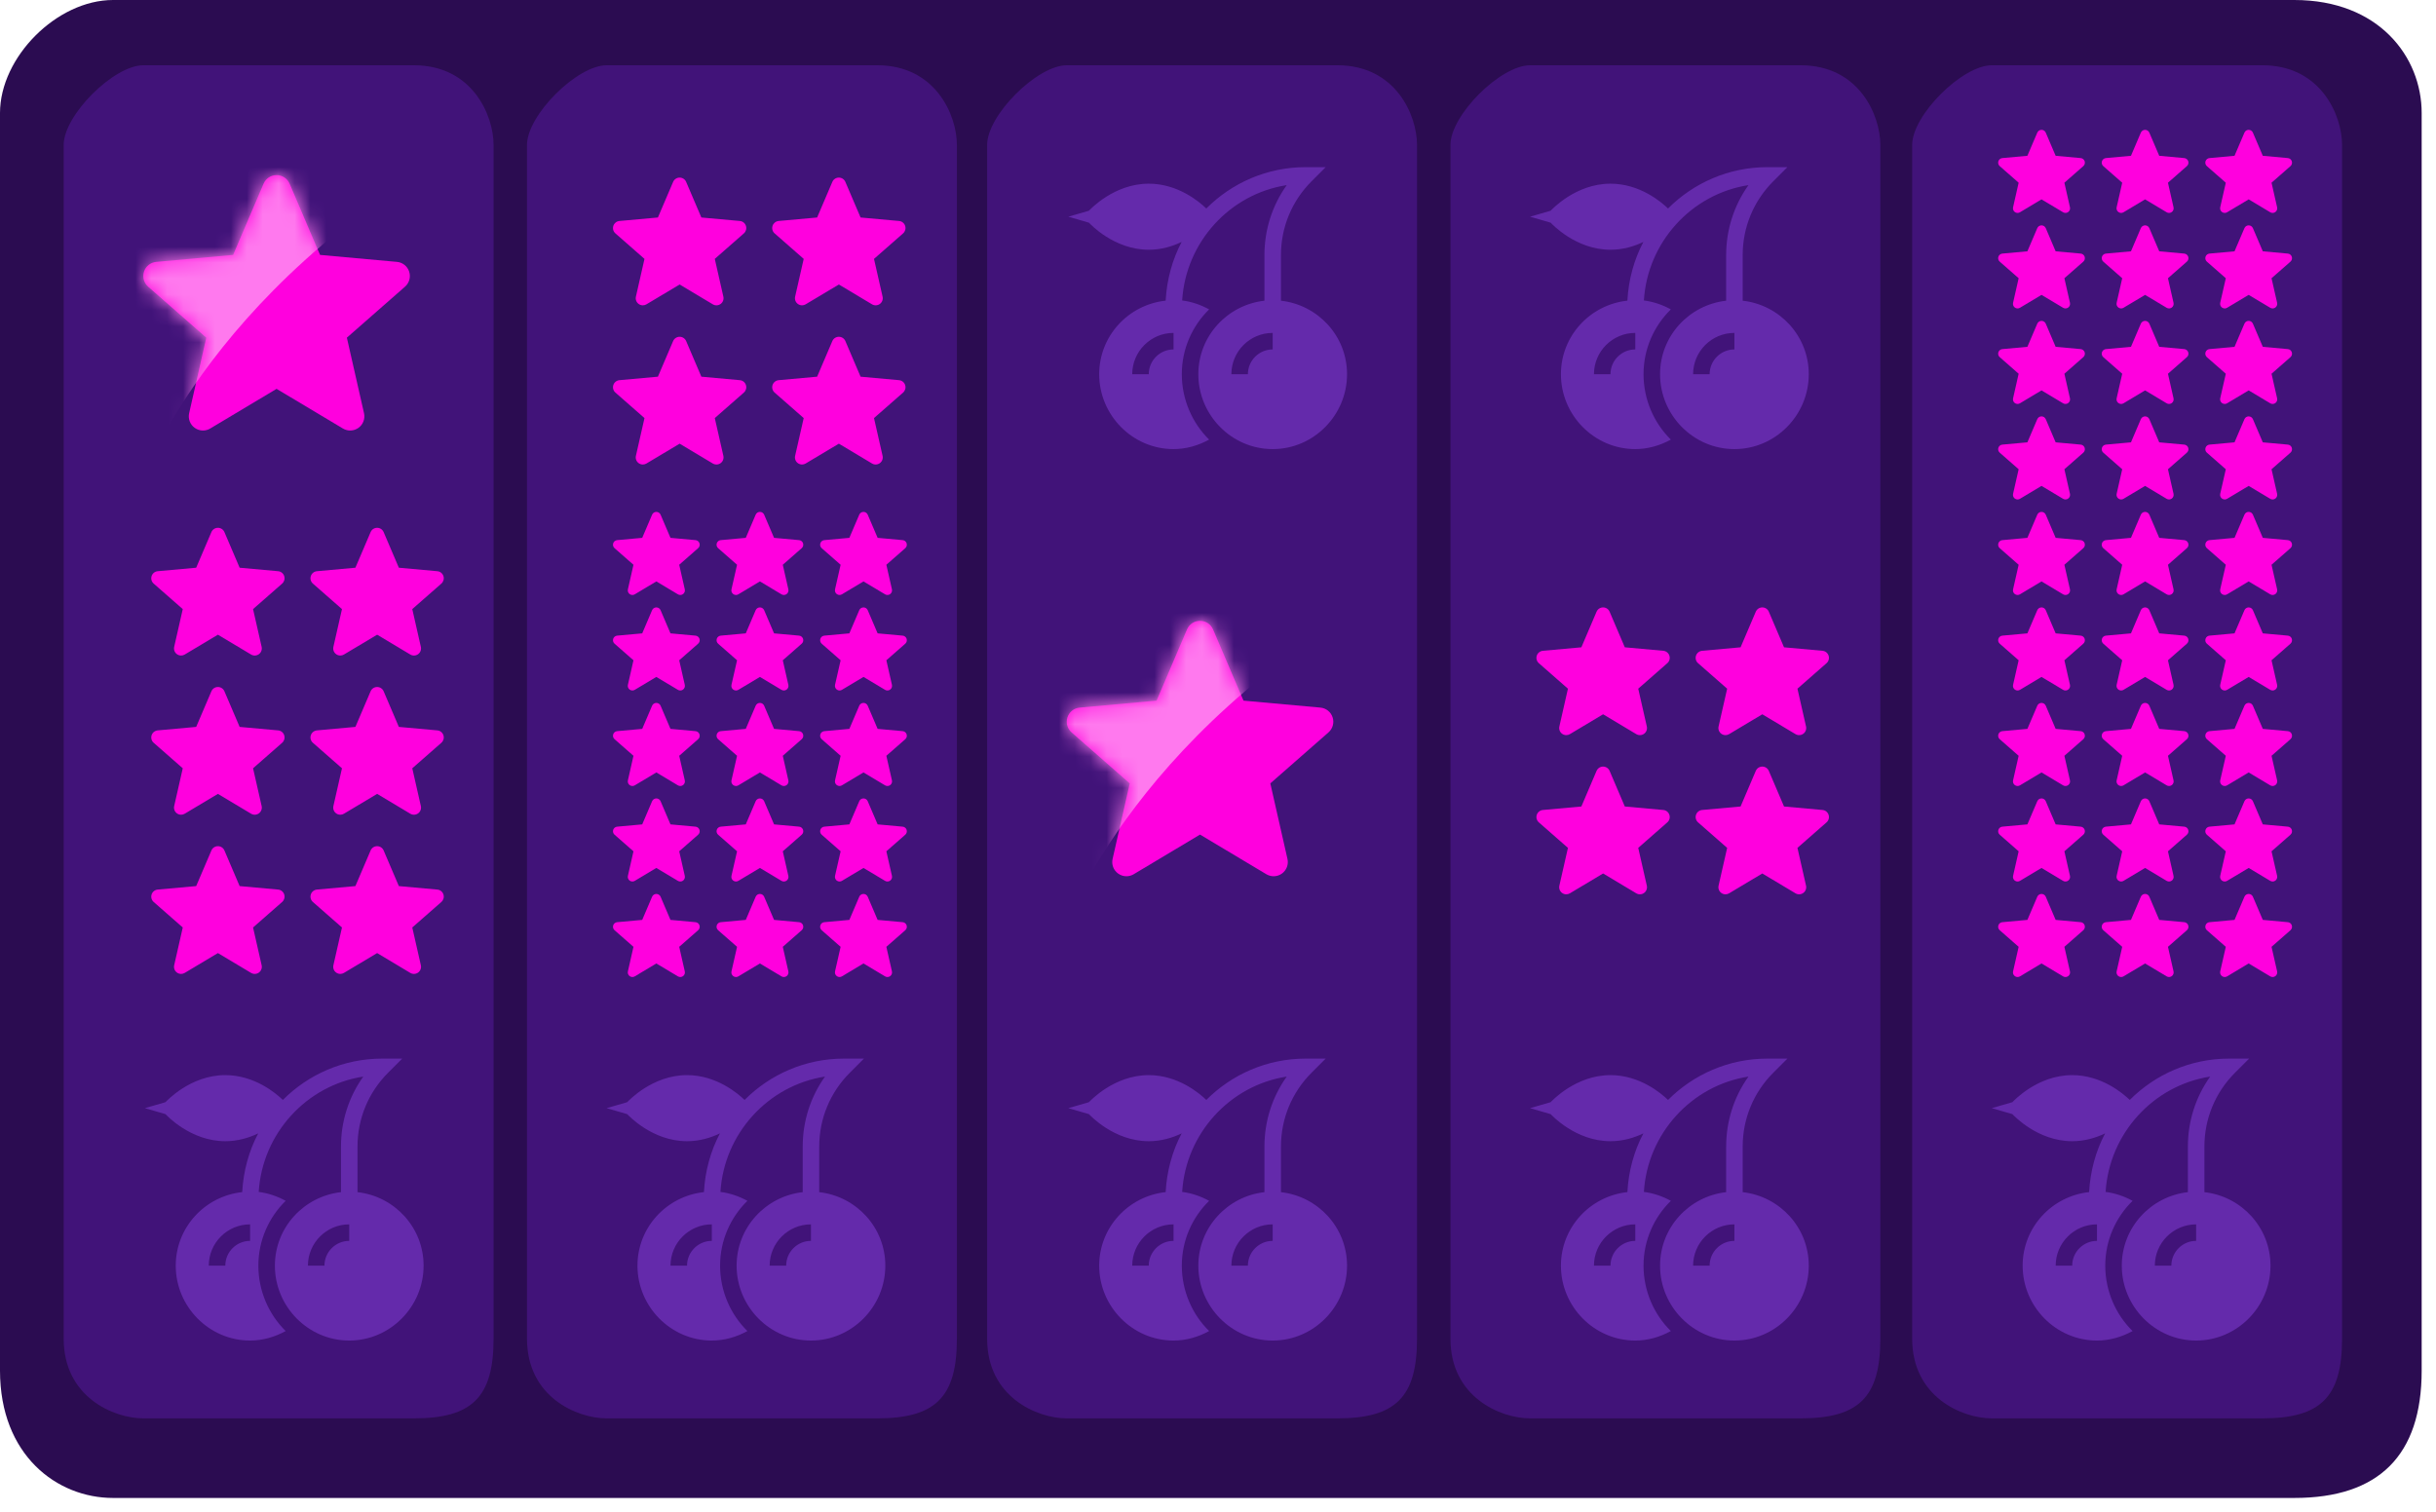 <?xml version="1.0" encoding="UTF-8"?>
<svg xmlns="http://www.w3.org/2000/svg" width="153" height="95" viewBox="0 0 153 95" fill="none">
  <g clip-path="url(#clip0_1_100)">
    <path fill-rule="evenodd" clip-rule="evenodd" d="M7.1 0H144.1C149.418 0 152.1 3.582 152.1 7.1V86.1C152.1 91.418 149.418 94.1 144.1 94.1H7.1C3.582 94.1 0 91.418 0 86.1V7.1C0 3.582 3.582 0 7.1 0Z" fill="#2B0C51"></path>
    <path fill-rule="evenodd" clip-rule="evenodd" d="M9 4.1H26C29.661 4.1 31 7.239 31 9.1V84.1C31 87.761 29.661 89.1 26 89.1H9C7.139 89.1 4 87.761 4 84.1V9.1C4 7.239 7.139 4.1 9 4.1Z" fill="#411379"></path>
    <path fill-rule="evenodd" clip-rule="evenodd" d="M14.151 71.689C14.944 71.689 15.642 71.473 16.218 71.197C15.633 72.298 15.283 73.573 15.213 74.887C12.873 75.138 11.038 77.102 11.038 79.507C11.038 82.083 13.133 84.212 15.708 84.212C16.501 84.212 17.261 83.989 17.943 83.615C16.886 82.578 16.227 81.102 16.227 79.507C16.227 77.913 16.886 76.471 17.943 75.435C17.418 75.147 16.846 74.951 16.249 74.875C16.475 71.207 19.245 68.182 22.816 67.63C21.907 68.907 21.416 70.43 21.416 72.03V74.89C19.087 75.152 17.265 77.11 17.265 79.507C17.265 82.083 19.36 84.212 21.935 84.212C24.51 84.212 26.605 82.083 26.605 79.507C26.605 77.11 24.783 75.152 22.454 74.89V72.03C22.454 70.276 23.137 68.626 24.378 67.386L25.263 66.5H24.011C21.573 66.5 19.364 67.494 17.766 69.097C17.347 68.694 16.001 67.538 14.151 67.538C11.962 67.538 10.464 69.169 10.392 69.238L9.1 69.613L10.392 69.988C10.464 70.058 11.962 71.689 14.151 71.689ZM21.935 77.951C21.077 77.951 20.378 78.649 20.378 79.507H19.34C19.34 78.077 20.505 76.913 21.935 76.913V77.951ZM15.708 77.951C14.85 77.951 14.151 78.649 14.151 79.507H13.113C13.113 78.077 14.277 76.913 15.708 76.913V77.951Z" fill="#642AAB"></path>
    <path fill-rule="evenodd" clip-rule="evenodd" d="M38.1 4.1H55.1C58.761 4.1 60.1 7.239 60.1 9.1V84.1C60.1 87.761 58.761 89.1 55.1 89.1H38.1C36.239 89.1 33.1 87.761 33.1 84.1V9.1C33.1 7.239 36.239 4.1 38.1 4.1Z" fill="#411379"></path>
    <path fill-rule="evenodd" clip-rule="evenodd" d="M43.151 71.689C43.944 71.689 44.642 71.473 45.218 71.197C44.633 72.298 44.282 73.573 44.213 74.887C41.873 75.138 40.038 77.102 40.038 79.507C40.038 82.083 42.133 84.212 44.708 84.212C45.501 84.212 46.261 83.989 46.943 83.615C45.886 82.578 45.227 81.102 45.227 79.507C45.227 77.913 45.886 76.471 46.943 75.435C46.418 75.147 45.846 74.951 45.249 74.875C45.475 71.207 48.245 68.182 51.816 67.63C50.907 68.907 50.416 70.43 50.416 72.03V74.89C48.087 75.152 46.265 77.11 46.265 79.507C46.265 82.083 48.36 84.212 50.935 84.212C53.51 84.212 55.605 82.083 55.605 79.507C55.605 77.11 53.783 75.152 51.454 74.89V72.03C51.454 70.276 52.137 68.626 53.378 67.386L54.263 66.5H53.011C50.573 66.5 48.365 67.494 46.766 69.097C46.347 68.694 45.001 67.538 43.151 67.538C40.962 67.538 39.464 69.169 39.392 69.238L38.1 69.613L39.392 69.988C39.464 70.058 40.962 71.689 43.151 71.689ZM50.935 77.951C50.077 77.951 49.378 78.649 49.378 79.507H48.34C48.34 78.077 49.504 76.913 50.935 76.913V77.951ZM44.708 77.951C43.85 77.951 43.151 78.649 43.151 79.507H42.113C42.113 78.077 43.278 76.913 44.708 76.913V77.951Z" fill="#642AAB"></path>
    <path fill-rule="evenodd" clip-rule="evenodd" d="M67 4.1H84C87.661 4.1 89 7.239 89 9.1V84.1C89 87.761 87.661 89.1 84 89.1H67C65.139 89.1 62 87.761 62 84.1V9.1C62 7.239 65.139 4.1 67 4.1Z" fill="#411379"></path>
    <path fill-rule="evenodd" clip-rule="evenodd" d="M72.151 15.689C72.944 15.689 73.642 15.473 74.218 15.197C73.633 16.298 73.282 17.573 73.213 18.887C70.873 19.138 69.038 21.102 69.038 23.507C69.038 26.083 71.133 28.212 73.708 28.212C74.501 28.212 75.261 27.989 75.943 27.615C74.886 26.578 74.227 25.102 74.227 23.507C74.227 21.913 74.886 20.471 75.943 19.435C75.418 19.147 74.846 18.951 74.249 18.875C74.475 15.207 77.245 12.182 80.816 11.63C79.907 12.907 79.416 14.43 79.416 16.03V18.89C77.087 19.152 75.265 21.11 75.265 23.507C75.265 26.083 77.36 28.212 79.935 28.212C82.51 28.212 84.605 26.083 84.605 23.507C84.605 21.11 82.783 19.152 80.454 18.89V16.03C80.454 14.276 81.137 12.626 82.378 11.386L83.263 10.5H82.011C79.573 10.5 77.365 11.494 75.766 13.097C75.347 12.694 74.001 11.538 72.151 11.538C69.962 11.538 68.464 13.169 68.392 13.238L67.1 13.613L68.392 13.988C68.464 14.058 69.962 15.689 72.151 15.689ZM79.935 21.951C79.077 21.951 78.378 22.649 78.378 23.507H77.34C77.34 22.077 78.504 20.913 79.935 20.913V21.951ZM73.708 21.951C72.85 21.951 72.151 22.649 72.151 23.507H71.113C71.113 22.077 72.278 20.913 73.708 20.913V21.951Z" fill="#642AAB"></path>
    <path fill-rule="evenodd" clip-rule="evenodd" d="M72.151 71.689C72.944 71.689 73.642 71.473 74.218 71.197C73.633 72.298 73.282 73.573 73.213 74.887C70.873 75.138 69.038 77.102 69.038 79.507C69.038 82.083 71.133 84.212 73.708 84.212C74.501 84.212 75.261 83.989 75.943 83.615C74.886 82.578 74.227 81.102 74.227 79.507C74.227 77.913 74.886 76.471 75.943 75.435C75.418 75.147 74.846 74.951 74.249 74.875C74.475 71.207 77.245 68.182 80.816 67.63C79.907 68.907 79.416 70.43 79.416 72.03V74.89C77.087 75.152 75.265 77.11 75.265 79.507C75.265 82.083 77.36 84.212 79.935 84.212C82.51 84.212 84.605 82.083 84.605 79.507C84.605 77.11 82.783 75.152 80.454 74.89V72.03C80.454 70.276 81.137 68.626 82.378 67.386L83.263 66.5H82.011C79.573 66.5 77.365 67.494 75.766 69.097C75.347 68.694 74.001 67.538 72.151 67.538C69.962 67.538 68.464 69.169 68.392 69.238L67.1 69.613L68.392 69.988C68.464 70.058 69.962 71.689 72.151 71.689ZM79.935 77.951C79.077 77.951 78.378 78.649 78.378 79.507H77.34C77.34 78.077 78.504 76.913 79.935 76.913V77.951ZM73.708 77.951C72.85 77.951 72.151 78.649 72.151 79.507H71.113C71.113 78.077 72.278 76.913 73.708 76.913V77.951Z" fill="#642AAB"></path>
    <path fill-rule="evenodd" clip-rule="evenodd" d="M96.1 4.1H113.1C116.761 4.1 118.1 7.239 118.1 9.1V84.1C118.1 87.761 116.761 89.1 113.1 89.1H96.1C94.239 89.1 91.1 87.761 91.1 84.1V9.1C91.1 7.239 94.239 4.1 96.1 4.1Z" fill="#411379"></path>
    <path fill-rule="evenodd" clip-rule="evenodd" d="M101.151 15.689C101.944 15.689 102.642 15.473 103.218 15.197C102.633 16.298 102.282 17.573 102.213 18.887C99.873 19.138 98.038 21.102 98.038 23.507C98.038 26.083 100.133 28.212 102.708 28.212C103.501 28.212 104.261 27.989 104.943 27.615C103.886 26.578 103.227 25.102 103.227 23.507C103.227 21.913 103.886 20.471 104.943 19.435C104.418 19.147 103.846 18.951 103.249 18.875C103.475 15.207 106.245 12.182 109.816 11.63C108.907 12.907 108.416 14.43 108.416 16.03V18.89C106.087 19.152 104.265 21.11 104.265 23.507C104.265 26.083 106.36 28.212 108.935 28.212C111.51 28.212 113.605 26.083 113.605 23.507C113.605 21.11 111.783 19.152 109.454 18.89V16.03C109.454 14.276 110.137 12.626 111.378 11.386L112.263 10.5H111.011C108.573 10.5 106.365 11.494 104.766 13.097C104.347 12.694 103.001 11.538 101.151 11.538C98.962 11.538 97.464 13.169 97.392 13.238L96.1 13.613L97.392 13.988C97.464 14.058 98.962 15.689 101.151 15.689ZM108.935 21.951C108.077 21.951 107.378 22.649 107.378 23.507H106.34C106.34 22.077 107.504 20.913 108.935 20.913V21.951ZM102.708 21.951C101.85 21.951 101.151 22.649 101.151 23.507H100.113C100.113 22.077 101.278 20.913 102.708 20.913V21.951Z" fill="#642AAB"></path>
    <path fill-rule="evenodd" clip-rule="evenodd" d="M101.151 71.689C101.944 71.689 102.642 71.473 103.218 71.197C102.633 72.298 102.282 73.573 102.213 74.887C99.873 75.138 98.038 77.102 98.038 79.507C98.038 82.083 100.133 84.212 102.708 84.212C103.501 84.212 104.261 83.989 104.943 83.615C103.886 82.578 103.227 81.102 103.227 79.507C103.227 77.913 103.886 76.471 104.943 75.435C104.418 75.147 103.846 74.951 103.249 74.875C103.475 71.207 106.245 68.182 109.816 67.63C108.907 68.907 108.416 70.43 108.416 72.03V74.89C106.087 75.152 104.265 77.11 104.265 79.507C104.265 82.083 106.36 84.212 108.935 84.212C111.51 84.212 113.605 82.083 113.605 79.507C113.605 77.11 111.783 75.152 109.454 74.89V72.03C109.454 70.276 110.137 68.626 111.378 67.386L112.263 66.5H111.011C108.573 66.5 106.365 67.494 104.766 69.097C104.347 68.694 103.001 67.538 101.151 67.538C98.962 67.538 97.464 69.169 97.392 69.238L96.1 69.613L97.392 69.988C97.464 70.058 98.962 71.689 101.151 71.689ZM108.935 77.951C108.077 77.951 107.378 78.649 107.378 79.507H106.34C106.34 78.077 107.504 76.913 108.935 76.913V77.951ZM102.708 77.951C101.85 77.951 101.151 78.649 101.151 79.507H100.113C100.113 78.077 101.278 76.913 102.708 76.913V77.951Z" fill="#642AAB"></path>
    <path fill-rule="evenodd" clip-rule="evenodd" d="M125.1 4.1H142.1C145.761 4.1 147.1 7.239 147.1 9.1V84.1C147.1 87.761 145.761 89.1 142.1 89.1H125.1C123.239 89.1 120.1 87.761 120.1 84.1V9.1C120.1 7.239 123.239 4.1 125.1 4.1Z" fill="#411379"></path>
    <path fill-rule="evenodd" clip-rule="evenodd" d="M130.151 71.689C130.944 71.689 131.642 71.473 132.218 71.197C131.633 72.298 131.283 73.573 131.213 74.887C128.873 75.138 127.038 77.102 127.038 79.507C127.038 82.083 129.133 84.212 131.708 84.212C132.501 84.212 133.261 83.989 133.943 83.615C132.886 82.578 132.227 81.102 132.227 79.507C132.227 77.913 132.886 76.471 133.943 75.435C133.418 75.147 132.846 74.951 132.249 74.875C132.475 71.207 135.245 68.182 138.816 67.63C137.907 68.907 137.416 70.43 137.416 72.03V74.89C135.087 75.152 133.265 77.11 133.265 79.507C133.265 82.083 135.36 84.212 137.935 84.212C140.51 84.212 142.605 82.083 142.605 79.507C142.605 77.11 140.783 75.152 138.454 74.89V72.03C138.454 70.276 139.137 68.626 140.378 67.386L141.263 66.5H140.011C137.573 66.5 135.365 67.494 133.766 69.097C133.347 68.694 132.001 67.538 130.151 67.538C127.962 67.538 126.464 69.169 126.392 69.238L125.1 69.613L126.392 69.988C126.464 70.058 127.962 71.689 130.151 71.689ZM137.935 77.951C137.077 77.951 136.378 78.649 136.378 79.507H135.34C135.34 78.077 136.505 76.913 137.935 76.913V77.951ZM131.708 77.951C130.85 77.951 130.151 78.649 130.151 79.507H129.113C129.113 78.077 130.278 76.913 131.708 76.913V77.951Z" fill="#642AAB"></path>
    <path fill-rule="evenodd" clip-rule="evenodd" d="M25.894 48.263L26.433 50.636C26.472 50.81 26.405 50.991 26.26 51.095C26.115 51.2 25.923 51.208 25.77 51.117L23.687 49.871L21.602 51.117C21.532 51.159 21.453 51.18 21.374 51.18C21.282 51.18 21.191 51.152 21.113 51.095C20.968 50.991 20.901 50.81 20.94 50.636L21.479 48.263L19.652 46.661C19.518 46.543 19.467 46.358 19.522 46.188C19.577 46.019 19.727 45.899 19.905 45.882L22.322 45.663L23.277 43.427C23.347 43.262 23.508 43.156 23.687 43.156C23.865 43.156 24.026 43.262 24.096 43.427L25.051 45.663L27.468 45.882C27.646 45.898 27.796 46.018 27.851 46.188C27.906 46.358 27.855 46.543 27.721 46.661L25.894 48.263ZM25.894 38.263L26.433 40.636C26.472 40.81 26.405 40.991 26.26 41.095C26.115 41.2 25.923 41.208 25.77 41.117L23.687 39.871L21.602 41.117C21.532 41.159 21.453 41.18 21.374 41.18C21.282 41.18 21.191 41.152 21.113 41.095C20.968 40.991 20.901 40.81 20.94 40.636L21.479 38.263L19.652 36.661C19.518 36.543 19.467 36.358 19.522 36.188C19.577 36.019 19.727 35.899 19.905 35.882L22.322 35.663L23.277 33.427C23.347 33.262 23.508 33.156 23.687 33.156C23.865 33.156 24.026 33.262 24.096 33.427L25.051 35.663L27.468 35.882C27.646 35.898 27.796 36.018 27.851 36.188C27.906 36.358 27.855 36.543 27.721 36.661L25.894 38.263ZM15.894 58.263L16.433 60.636C16.472 60.81 16.405 60.991 16.26 61.095C16.115 61.2 15.923 61.208 15.77 61.117L13.687 59.871L11.602 61.117C11.532 61.159 11.453 61.18 11.374 61.18C11.282 61.18 11.191 61.152 11.113 61.095C10.968 60.991 10.901 60.81 10.94 60.636L11.479 58.263L9.652 56.661C9.518 56.544 9.467 56.358 9.522 56.188C9.577 56.019 9.727 55.899 9.905 55.882L12.322 55.663L13.277 53.427C13.347 53.262 13.508 53.156 13.687 53.156C13.865 53.156 14.026 53.262 14.096 53.427L15.051 55.663L17.468 55.882C17.646 55.898 17.796 56.018 17.851 56.188C17.906 56.358 17.855 56.544 17.721 56.661L15.894 58.263ZM15.894 48.263L16.433 50.636C16.472 50.81 16.405 50.991 16.26 51.095C16.115 51.2 15.923 51.208 15.77 51.117L13.687 49.871L11.602 51.117C11.532 51.159 11.453 51.18 11.374 51.18C11.282 51.18 11.191 51.152 11.113 51.095C10.968 50.991 10.901 50.81 10.94 50.636L11.479 48.263L9.652 46.661C9.518 46.543 9.467 46.358 9.522 46.188C9.577 46.019 9.727 45.899 9.905 45.882L12.322 45.663L13.277 43.427C13.347 43.262 13.508 43.156 13.687 43.156C13.865 43.156 14.026 43.262 14.096 43.427L15.051 45.663L17.468 45.882C17.646 45.898 17.796 46.018 17.851 46.188C17.906 46.358 17.855 46.543 17.721 46.661L15.894 48.263ZM15.894 38.263L16.433 40.636C16.472 40.81 16.405 40.991 16.26 41.095C16.115 41.2 15.923 41.208 15.77 41.117L13.687 39.871L11.602 41.117C11.532 41.159 11.453 41.18 11.374 41.18C11.282 41.18 11.191 41.152 11.113 41.095C10.968 40.991 10.901 40.81 10.94 40.636L11.479 38.263L9.652 36.661C9.518 36.543 9.467 36.358 9.522 36.188C9.577 36.019 9.727 35.899 9.905 35.882L12.322 35.663L13.277 33.427C13.347 33.262 13.508 33.156 13.687 33.156C13.865 33.156 14.026 33.262 14.096 33.427L15.051 35.663L17.468 35.882C17.646 35.898 17.796 36.018 17.851 36.188C17.906 36.358 17.855 36.543 17.721 36.661L15.894 38.263ZM19.905 55.882L22.322 55.663L23.277 53.427C23.347 53.262 23.508 53.156 23.687 53.156C23.865 53.156 24.026 53.262 24.096 53.427L25.051 55.663L27.468 55.882C27.646 55.898 27.796 56.018 27.851 56.188C27.906 56.358 27.855 56.544 27.721 56.661L25.894 58.263L26.433 60.636C26.472 60.81 26.405 60.991 26.26 61.095C26.115 61.2 25.923 61.208 25.77 61.117L23.687 59.871L21.602 61.117C21.532 61.159 21.453 61.18 21.374 61.18C21.282 61.18 21.191 61.152 21.113 61.095C20.968 60.991 20.901 60.81 20.94 60.636L21.479 58.263L19.652 56.661C19.518 56.544 19.467 56.358 19.522 56.188C19.577 56.019 19.727 55.899 19.905 55.882Z" fill="#FF00DE"></path>
    <path fill-rule="evenodd" clip-rule="evenodd" d="M54.894 16.263L55.433 18.636C55.472 18.81 55.405 18.991 55.26 19.095C55.115 19.2 54.923 19.208 54.77 19.117L52.687 17.871L50.602 19.117C50.532 19.159 50.453 19.18 50.374 19.18C50.282 19.18 50.191 19.152 50.113 19.095C49.968 18.991 49.901 18.81 49.94 18.636L50.479 16.263L48.652 14.661C48.518 14.544 48.467 14.358 48.522 14.188C48.577 14.019 48.727 13.899 48.905 13.882L51.322 13.663L52.277 11.427C52.347 11.262 52.508 11.156 52.687 11.156C52.865 11.156 53.026 11.262 53.096 11.427L54.051 13.663L56.468 13.882C56.646 13.898 56.796 14.018 56.851 14.188C56.906 14.358 56.855 14.544 56.721 14.661L54.894 16.263ZM44.894 26.263L45.433 28.636C45.472 28.81 45.405 28.991 45.26 29.095C45.115 29.2 44.923 29.208 44.77 29.117L42.686 27.871L40.602 29.117C40.532 29.159 40.453 29.18 40.374 29.18C40.282 29.18 40.191 29.152 40.113 29.095C39.968 28.991 39.901 28.81 39.94 28.636L40.479 26.263L38.652 24.661C38.518 24.543 38.467 24.358 38.522 24.188C38.577 24.019 38.727 23.899 38.905 23.882L41.322 23.663L42.277 21.426C42.347 21.262 42.508 21.156 42.686 21.156C42.865 21.156 43.026 21.262 43.096 21.426L44.051 23.663L46.468 23.882C46.646 23.898 46.796 24.018 46.851 24.188C46.906 24.358 46.855 24.543 46.721 24.661L44.894 26.263ZM44.894 16.263L45.433 18.636C45.472 18.81 45.405 18.991 45.26 19.095C45.115 19.2 44.923 19.208 44.77 19.117L42.686 17.871L40.602 19.117C40.532 19.159 40.453 19.18 40.374 19.18C40.282 19.18 40.191 19.152 40.113 19.095C39.968 18.991 39.901 18.81 39.94 18.636L40.479 16.263L38.652 14.661C38.518 14.544 38.467 14.358 38.522 14.188C38.577 14.019 38.727 13.899 38.905 13.882L41.322 13.663L42.277 11.427C42.347 11.262 42.508 11.156 42.686 11.156C42.865 11.156 43.026 11.262 43.096 11.427L44.051 13.663L46.468 13.882C46.646 13.898 46.796 14.018 46.851 14.188C46.906 14.358 46.855 14.544 46.721 14.661L44.894 16.263ZM48.905 23.882L51.322 23.663L52.277 21.426C52.347 21.262 52.508 21.156 52.687 21.156C52.865 21.156 53.026 21.262 53.096 21.426L54.051 23.663L56.468 23.882C56.646 23.898 56.796 24.018 56.851 24.188C56.906 24.358 56.855 24.543 56.721 24.661L54.894 26.263L55.433 28.636C55.472 28.81 55.405 28.991 55.26 29.095C55.115 29.2 54.923 29.208 54.77 29.117L52.687 27.871L50.602 29.117C50.532 29.159 50.453 29.18 50.374 29.18C50.282 29.18 50.191 29.152 50.113 29.095C49.968 28.991 49.901 28.81 49.94 28.636L50.479 26.263L48.652 24.661C48.518 24.543 48.467 24.358 48.522 24.188C48.577 24.019 48.727 23.899 48.905 23.882Z" fill="#FF00DE"></path>
    <path fill-rule="evenodd" clip-rule="evenodd" d="M112.894 43.263L113.433 45.636C113.472 45.81 113.405 45.991 113.26 46.095C113.115 46.2 112.923 46.208 112.77 46.117L110.687 44.871L108.602 46.117C108.532 46.159 108.453 46.18 108.374 46.18C108.282 46.18 108.191 46.152 108.113 46.095C107.968 45.991 107.901 45.81 107.94 45.636L108.479 43.263L106.652 41.661C106.518 41.544 106.467 41.358 106.522 41.188C106.577 41.019 106.727 40.899 106.905 40.882L109.322 40.663L110.277 38.427C110.347 38.262 110.508 38.156 110.687 38.156C110.865 38.156 111.026 38.262 111.096 38.427L112.051 40.663L114.468 40.882C114.646 40.898 114.796 41.018 114.851 41.188C114.906 41.358 114.855 41.544 114.721 41.661L112.894 43.263ZM102.894 53.263L103.433 55.636C103.472 55.81 103.405 55.991 103.26 56.095C103.115 56.2 102.923 56.208 102.77 56.117L100.687 54.871L98.602 56.117C98.532 56.159 98.453 56.18 98.374 56.18C98.282 56.18 98.191 56.152 98.113 56.095C97.968 55.991 97.901 55.81 97.94 55.636L98.479 53.263L96.652 51.661C96.518 51.543 96.467 51.358 96.522 51.188C96.577 51.019 96.727 50.899 96.905 50.882L99.322 50.663L100.277 48.426C100.347 48.262 100.508 48.156 100.687 48.156C100.865 48.156 101.026 48.262 101.096 48.426L102.051 50.663L104.468 50.882C104.646 50.898 104.796 51.018 104.851 51.188C104.906 51.358 104.855 51.543 104.721 51.661L102.894 53.263ZM102.894 43.263L103.433 45.636C103.472 45.81 103.405 45.991 103.26 46.095C103.115 46.2 102.923 46.208 102.77 46.117L100.687 44.871L98.602 46.117C98.532 46.159 98.453 46.18 98.374 46.18C98.282 46.18 98.191 46.152 98.113 46.095C97.968 45.991 97.901 45.81 97.94 45.636L98.479 43.263L96.652 41.661C96.518 41.544 96.467 41.358 96.522 41.188C96.577 41.019 96.727 40.899 96.905 40.882L99.322 40.663L100.277 38.427C100.347 38.262 100.508 38.156 100.687 38.156C100.865 38.156 101.026 38.262 101.096 38.427L102.051 40.663L104.468 40.882C104.646 40.898 104.796 41.018 104.851 41.188C104.906 41.358 104.855 41.544 104.721 41.661L102.894 43.263ZM106.905 50.882L109.322 50.663L110.277 48.426C110.347 48.262 110.508 48.156 110.687 48.156C110.865 48.156 111.026 48.262 111.096 48.426L112.051 50.663L114.468 50.882C114.646 50.898 114.796 51.018 114.851 51.188C114.906 51.358 114.855 51.543 114.721 51.661L112.894 53.263L113.433 55.636C113.472 55.81 113.405 55.991 113.26 56.095C113.115 56.2 112.923 56.208 112.77 56.117L110.687 54.871L108.602 56.117C108.532 56.159 108.453 56.18 108.374 56.18C108.282 56.18 108.191 56.152 108.113 56.095C107.968 55.991 107.901 55.81 107.94 55.636L108.479 53.263L106.652 51.661C106.518 51.543 106.467 51.358 106.522 51.188C106.577 51.019 106.727 50.899 106.905 50.882Z" fill="#FF00DE"></path>
    <path fill-rule="evenodd" clip-rule="evenodd" d="M55.67 53.478L56.021 55.022C56.046 55.135 56.002 55.253 55.908 55.321C55.814 55.389 55.689 55.394 55.59 55.335L54.234 54.524L52.878 55.335C52.832 55.362 52.781 55.376 52.73 55.376C52.67 55.376 52.611 55.358 52.56 55.321C52.466 55.253 52.422 55.135 52.447 55.022L52.798 53.478L51.609 52.436C51.522 52.36 51.489 52.239 51.525 52.128C51.561 52.018 51.658 51.94 51.774 51.93L53.346 51.787L53.968 50.332C54.013 50.225 54.118 50.156 54.234 50.156C54.35 50.156 54.455 50.225 54.5 50.332L55.122 51.787L56.694 51.93C56.809 51.94 56.907 52.018 56.943 52.128C56.979 52.239 56.946 52.36 56.859 52.436L55.67 53.478ZM55.67 47.478L56.021 49.022C56.046 49.135 56.002 49.253 55.908 49.321C55.814 49.389 55.689 49.394 55.59 49.335L54.234 48.524L52.878 49.335C52.832 49.362 52.781 49.376 52.73 49.376C52.67 49.376 52.611 49.358 52.56 49.321C52.466 49.253 52.422 49.135 52.447 49.022L52.798 47.478L51.609 46.436C51.522 46.36 51.489 46.239 51.525 46.128C51.561 46.018 51.658 45.94 51.774 45.93L53.346 45.787L53.968 44.332C54.013 44.225 54.118 44.156 54.234 44.156C54.35 44.156 54.455 44.225 54.5 44.332L55.122 45.787L56.694 45.93C56.809 45.94 56.907 46.018 56.943 46.128C56.979 46.239 56.946 46.36 56.859 46.436L55.67 47.478ZM55.67 41.478L56.021 43.022C56.046 43.135 56.002 43.253 55.908 43.321C55.814 43.389 55.689 43.394 55.59 43.335L54.234 42.524L52.878 43.335C52.832 43.362 52.781 43.376 52.73 43.376C52.67 43.376 52.611 43.358 52.56 43.321C52.466 43.253 52.422 43.135 52.447 43.022L52.798 41.478L51.609 40.436C51.522 40.36 51.489 40.239 51.525 40.128C51.561 40.018 51.658 39.94 51.774 39.93L53.346 39.787L53.968 38.332C54.013 38.225 54.118 38.156 54.234 38.156C54.35 38.156 54.455 38.225 54.5 38.332L55.122 39.787L56.694 39.93C56.809 39.94 56.907 40.018 56.943 40.128C56.979 40.239 56.946 40.36 56.859 40.436L55.67 41.478ZM55.67 35.478L56.021 37.022C56.046 37.135 56.002 37.253 55.908 37.321C55.814 37.389 55.689 37.394 55.59 37.335L54.234 36.524L52.878 37.335C52.832 37.362 52.781 37.376 52.73 37.376C52.67 37.376 52.611 37.358 52.56 37.321C52.466 37.253 52.422 37.135 52.447 37.022L52.798 35.478L51.609 34.436C51.522 34.36 51.489 34.239 51.525 34.128C51.561 34.018 51.658 33.94 51.774 33.93L53.346 33.787L53.968 32.332C54.013 32.225 54.118 32.156 54.234 32.156C54.35 32.156 54.455 32.225 54.5 32.332L55.122 33.787L56.694 33.93C56.809 33.94 56.907 34.018 56.943 34.128C56.979 34.239 56.946 34.36 56.859 34.436L55.67 35.478ZM49.165 59.478L49.515 61.022C49.541 61.135 49.497 61.253 49.403 61.321C49.309 61.389 49.184 61.394 49.084 61.335L47.729 60.524L46.373 61.335C46.327 61.362 46.276 61.376 46.224 61.376C46.165 61.376 46.105 61.358 46.055 61.321C45.96 61.253 45.916 61.135 45.942 61.022L46.293 59.478L45.104 58.436C45.017 58.36 44.984 58.239 45.019 58.128C45.056 58.018 45.153 57.94 45.268 57.93L46.841 57.787L47.462 56.332C47.508 56.225 47.612 56.156 47.729 56.156C47.845 56.156 47.949 56.225 47.995 56.332L48.617 57.787L50.189 57.93C50.304 57.94 50.402 58.018 50.438 58.128C50.474 58.239 50.441 58.36 50.353 58.436L49.165 59.478ZM49.165 53.478L49.515 55.022C49.541 55.135 49.497 55.253 49.403 55.321C49.309 55.389 49.184 55.394 49.084 55.335L47.729 54.524L46.373 55.335C46.327 55.362 46.276 55.376 46.224 55.376C46.165 55.376 46.105 55.358 46.055 55.321C45.96 55.253 45.916 55.135 45.942 55.022L46.293 53.478L45.104 52.436C45.017 52.36 44.984 52.239 45.019 52.128C45.056 52.018 45.153 51.94 45.268 51.93L46.841 51.787L47.462 50.332C47.508 50.225 47.612 50.156 47.729 50.156C47.845 50.156 47.949 50.225 47.995 50.332L48.617 51.787L50.189 51.93C50.304 51.94 50.402 52.018 50.438 52.128C50.474 52.239 50.441 52.36 50.353 52.436L49.165 53.478ZM49.165 47.478L49.515 49.022C49.541 49.135 49.497 49.253 49.403 49.321C49.309 49.389 49.184 49.394 49.084 49.335L47.729 48.524L46.373 49.335C46.327 49.362 46.276 49.376 46.224 49.376C46.165 49.376 46.105 49.358 46.055 49.321C45.96 49.253 45.916 49.135 45.942 49.022L46.293 47.478L45.104 46.436C45.017 46.36 44.984 46.239 45.019 46.128C45.056 46.018 45.153 45.94 45.268 45.93L46.841 45.787L47.462 44.332C47.508 44.225 47.612 44.156 47.729 44.156C47.845 44.156 47.949 44.225 47.995 44.332L48.617 45.787L50.189 45.93C50.304 45.94 50.402 46.018 50.438 46.128C50.474 46.239 50.441 46.36 50.353 46.436L49.165 47.478ZM49.165 41.478L49.515 43.022C49.541 43.135 49.497 43.253 49.403 43.321C49.309 43.389 49.184 43.394 49.084 43.335L47.729 42.524L46.373 43.335C46.327 43.362 46.276 43.376 46.224 43.376C46.165 43.376 46.105 43.358 46.055 43.321C45.96 43.253 45.916 43.135 45.942 43.022L46.293 41.478L45.104 40.436C45.017 40.36 44.984 40.239 45.019 40.128C45.056 40.018 45.153 39.94 45.268 39.93L46.841 39.787L47.462 38.332C47.508 38.225 47.612 38.156 47.729 38.156C47.845 38.156 47.949 38.225 47.995 38.332L48.617 39.787L50.189 39.93C50.304 39.94 50.402 40.018 50.438 40.128C50.474 40.239 50.441 40.36 50.353 40.436L49.165 41.478ZM49.165 35.478L49.515 37.022C49.541 37.135 49.497 37.253 49.403 37.321C49.309 37.389 49.184 37.394 49.084 37.335L47.729 36.524L46.373 37.335C46.327 37.362 46.276 37.376 46.224 37.376C46.165 37.376 46.105 37.358 46.055 37.321C45.96 37.253 45.916 37.135 45.942 37.022L46.293 35.478L45.104 34.436C45.017 34.36 44.984 34.239 45.019 34.128C45.056 34.018 45.153 33.94 45.268 33.93L46.841 33.787L47.462 32.332C47.508 32.225 47.612 32.156 47.729 32.156C47.845 32.156 47.949 32.225 47.995 32.332L48.617 33.787L50.189 33.93C50.304 33.94 50.402 34.018 50.438 34.128C50.474 34.239 50.441 34.36 50.353 34.436L49.165 35.478ZM42.66 59.478L43.01 61.022C43.036 61.135 42.992 61.253 42.898 61.321C42.804 61.389 42.678 61.394 42.579 61.335L41.223 60.524L39.868 61.335C39.822 61.362 39.77 61.376 39.719 61.376C39.659 61.376 39.6 61.358 39.549 61.321C39.455 61.253 39.411 61.135 39.437 61.022L39.787 59.478L38.599 58.436C38.511 58.36 38.478 58.239 38.514 58.128C38.55 58.018 38.648 57.94 38.763 57.93L40.336 57.787L40.957 56.332C41.003 56.225 41.107 56.156 41.223 56.156C41.34 56.156 41.444 56.225 41.49 56.332L42.111 57.787L43.684 57.93C43.799 57.94 43.897 58.018 43.933 58.128C43.969 58.239 43.935 58.36 43.848 58.436L42.66 59.478ZM42.66 53.478L43.01 55.022C43.036 55.135 42.992 55.253 42.898 55.321C42.804 55.389 42.678 55.394 42.579 55.335L41.223 54.524L39.868 55.335C39.822 55.362 39.77 55.376 39.719 55.376C39.659 55.376 39.6 55.358 39.549 55.321C39.455 55.253 39.411 55.135 39.437 55.022L39.787 53.478L38.599 52.436C38.511 52.36 38.478 52.239 38.514 52.128C38.55 52.018 38.648 51.94 38.763 51.93L40.336 51.787L40.957 50.332C41.003 50.225 41.107 50.156 41.223 50.156C41.34 50.156 41.444 50.225 41.49 50.332L42.111 51.787L43.684 51.93C43.799 51.94 43.897 52.018 43.933 52.128C43.969 52.239 43.935 52.36 43.848 52.436L42.66 53.478ZM42.66 47.478L43.01 49.022C43.036 49.135 42.992 49.253 42.898 49.321C42.804 49.389 42.678 49.394 42.579 49.335L41.223 48.524L39.868 49.335C39.822 49.362 39.77 49.376 39.719 49.376C39.659 49.376 39.6 49.358 39.549 49.321C39.455 49.253 39.411 49.135 39.437 49.022L39.787 47.478L38.599 46.436C38.511 46.36 38.478 46.239 38.514 46.128C38.55 46.018 38.648 45.94 38.763 45.93L40.336 45.787L40.957 44.332C41.003 44.225 41.107 44.156 41.223 44.156C41.34 44.156 41.444 44.225 41.49 44.332L42.111 45.787L43.684 45.93C43.799 45.94 43.897 46.018 43.933 46.128C43.969 46.239 43.935 46.36 43.848 46.436L42.66 47.478ZM42.66 41.478L43.01 43.022C43.036 43.135 42.992 43.253 42.898 43.321C42.804 43.389 42.678 43.394 42.579 43.335L41.223 42.524L39.868 43.335C39.822 43.362 39.77 43.376 39.719 43.376C39.659 43.376 39.6 43.358 39.549 43.321C39.455 43.253 39.411 43.135 39.437 43.022L39.787 41.478L38.599 40.436C38.511 40.36 38.478 40.239 38.514 40.128C38.55 40.018 38.648 39.94 38.763 39.93L40.336 39.787L40.957 38.332C41.003 38.225 41.107 38.156 41.223 38.156C41.34 38.156 41.444 38.225 41.49 38.332L42.111 39.787L43.684 39.93C43.799 39.94 43.897 40.018 43.933 40.128C43.969 40.239 43.935 40.36 43.848 40.436L42.66 41.478ZM42.66 35.478L43.01 37.022C43.036 37.135 42.992 37.253 42.898 37.321C42.804 37.389 42.678 37.394 42.579 37.335L41.223 36.524L39.868 37.335C39.822 37.362 39.77 37.376 39.719 37.376C39.659 37.376 39.6 37.358 39.549 37.321C39.455 37.253 39.411 37.135 39.437 37.022L39.787 35.478L38.599 34.436C38.511 34.36 38.478 34.239 38.514 34.128C38.55 34.018 38.648 33.94 38.763 33.93L40.336 33.787L40.957 32.332C41.003 32.225 41.107 32.156 41.223 32.156C41.34 32.156 41.444 32.225 41.49 32.332L42.111 33.787L43.684 33.93C43.799 33.94 43.897 34.018 43.933 34.128C43.969 34.239 43.935 34.36 43.848 34.436L42.66 35.478ZM51.774 57.93L53.346 57.787L53.968 56.332C54.013 56.225 54.118 56.156 54.234 56.156C54.35 56.156 54.455 56.225 54.5 56.332L55.122 57.787L56.694 57.93C56.809 57.94 56.907 58.018 56.943 58.128C56.979 58.239 56.946 58.36 56.859 58.436L55.67 59.478L56.021 61.022C56.046 61.135 56.002 61.253 55.908 61.321C55.814 61.389 55.689 61.394 55.59 61.335L54.234 60.524L52.878 61.335C52.832 61.362 52.781 61.376 52.73 61.376C52.67 61.376 52.611 61.358 52.56 61.321C52.466 61.253 52.422 61.135 52.447 61.022L52.798 59.478L51.609 58.436C51.522 58.36 51.489 58.239 51.525 58.128C51.561 58.018 51.658 57.94 51.774 57.93Z" fill="#FF00DE"></path>
    <path fill-rule="evenodd" clip-rule="evenodd" d="M142.67 53.478L143.021 55.022C143.046 55.135 143.002 55.253 142.908 55.321C142.814 55.389 142.689 55.394 142.59 55.335L141.234 54.524L139.878 55.335C139.832 55.362 139.781 55.376 139.73 55.376C139.67 55.376 139.611 55.358 139.56 55.321C139.466 55.253 139.422 55.135 139.447 55.022L139.798 53.478L138.609 52.436C138.522 52.36 138.489 52.239 138.525 52.128C138.561 52.018 138.658 51.94 138.774 51.93L140.346 51.787L140.968 50.332C141.013 50.225 141.118 50.156 141.234 50.156C141.35 50.156 141.455 50.225 141.5 50.332L142.122 51.787L143.694 51.93C143.81 51.94 143.907 52.018 143.943 52.128C143.979 52.239 143.946 52.36 143.859 52.436L142.67 53.478ZM142.67 47.478L143.021 49.022C143.046 49.135 143.002 49.253 142.908 49.321C142.814 49.389 142.689 49.394 142.59 49.335L141.234 48.524L139.878 49.335C139.832 49.362 139.781 49.376 139.73 49.376C139.67 49.376 139.611 49.358 139.56 49.321C139.466 49.253 139.422 49.135 139.447 49.022L139.798 47.478L138.609 46.436C138.522 46.36 138.489 46.239 138.525 46.128C138.561 46.018 138.658 45.94 138.774 45.93L140.346 45.787L140.968 44.332C141.013 44.225 141.118 44.156 141.234 44.156C141.35 44.156 141.455 44.225 141.5 44.332L142.122 45.787L143.694 45.93C143.81 45.94 143.907 46.018 143.943 46.128C143.979 46.239 143.946 46.36 143.859 46.436L142.67 47.478ZM142.67 41.478L143.021 43.022C143.046 43.135 143.002 43.253 142.908 43.321C142.814 43.389 142.689 43.394 142.59 43.335L141.234 42.524L139.878 43.335C139.832 43.362 139.781 43.376 139.73 43.376C139.67 43.376 139.611 43.358 139.56 43.321C139.466 43.253 139.422 43.135 139.447 43.022L139.798 41.478L138.609 40.436C138.522 40.36 138.489 40.239 138.525 40.128C138.561 40.018 138.658 39.94 138.774 39.93L140.346 39.787L140.968 38.332C141.013 38.225 141.118 38.156 141.234 38.156C141.35 38.156 141.455 38.225 141.5 38.332L142.122 39.787L143.694 39.93C143.81 39.94 143.907 40.018 143.943 40.128C143.979 40.239 143.946 40.36 143.859 40.436L142.67 41.478ZM142.67 35.478L143.021 37.022C143.046 37.135 143.002 37.253 142.908 37.321C142.814 37.389 142.689 37.394 142.59 37.335L141.234 36.524L139.878 37.335C139.832 37.362 139.781 37.376 139.73 37.376C139.67 37.376 139.611 37.358 139.56 37.321C139.466 37.253 139.422 37.135 139.447 37.022L139.798 35.478L138.609 34.436C138.522 34.36 138.489 34.239 138.525 34.128C138.561 34.018 138.658 33.94 138.774 33.93L140.346 33.787L140.968 32.332C141.013 32.225 141.118 32.156 141.234 32.156C141.35 32.156 141.455 32.225 141.5 32.332L142.122 33.787L143.694 33.93C143.81 33.94 143.907 34.018 143.943 34.128C143.979 34.239 143.946 34.36 143.859 34.436L142.67 35.478ZM142.67 29.478L143.021 31.022C143.046 31.135 143.002 31.253 142.908 31.321C142.814 31.389 142.689 31.394 142.59 31.335L141.234 30.524L139.878 31.335C139.832 31.362 139.781 31.376 139.73 31.376C139.67 31.376 139.611 31.358 139.56 31.321C139.466 31.253 139.422 31.135 139.447 31.022L139.798 29.478L138.609 28.436C138.522 28.36 138.489 28.239 138.525 28.128C138.561 28.018 138.658 27.94 138.774 27.93L140.346 27.787L140.968 26.332C141.013 26.225 141.118 26.156 141.234 26.156C141.35 26.156 141.455 26.225 141.5 26.332L142.122 27.787L143.694 27.93C143.81 27.94 143.907 28.018 143.943 28.128C143.979 28.239 143.946 28.36 143.859 28.436L142.67 29.478ZM142.67 23.478L143.021 25.022C143.046 25.135 143.002 25.253 142.908 25.321C142.814 25.389 142.689 25.394 142.59 25.335L141.234 24.524L139.878 25.335C139.832 25.362 139.781 25.376 139.73 25.376C139.67 25.376 139.611 25.358 139.56 25.321C139.466 25.253 139.422 25.135 139.447 25.022L139.798 23.478L138.609 22.436C138.522 22.36 138.489 22.239 138.525 22.128C138.561 22.018 138.658 21.94 138.774 21.93L140.346 21.787L140.968 20.332C141.013 20.225 141.118 20.156 141.234 20.156C141.35 20.156 141.455 20.225 141.5 20.332L142.122 21.787L143.694 21.93C143.81 21.94 143.907 22.018 143.943 22.128C143.979 22.239 143.946 22.36 143.859 22.436L142.67 23.478ZM142.67 17.478L143.021 19.022C143.046 19.135 143.002 19.253 142.908 19.321C142.814 19.389 142.689 19.394 142.59 19.335L141.234 18.524L139.878 19.335C139.832 19.362 139.781 19.376 139.73 19.376C139.67 19.376 139.611 19.358 139.56 19.321C139.466 19.253 139.422 19.135 139.447 19.022L139.798 17.478L138.609 16.436C138.522 16.36 138.489 16.239 138.525 16.128C138.561 16.018 138.658 15.94 138.774 15.93L140.346 15.787L140.968 14.332C141.013 14.225 141.118 14.156 141.234 14.156C141.35 14.156 141.455 14.225 141.5 14.332L142.122 15.787L143.694 15.93C143.81 15.94 143.907 16.018 143.943 16.128C143.979 16.239 143.946 16.36 143.859 16.436L142.67 17.478ZM142.67 11.478L143.021 13.022C143.046 13.135 143.002 13.253 142.908 13.321C142.814 13.389 142.689 13.394 142.59 13.335L141.234 12.524L139.878 13.335C139.832 13.362 139.781 13.376 139.73 13.376C139.67 13.376 139.611 13.358 139.56 13.321C139.466 13.253 139.422 13.135 139.447 13.022L139.798 11.478L138.609 10.436C138.522 10.36 138.489 10.239 138.525 10.128C138.561 10.018 138.658 9.94 138.774 9.93L140.346 9.787L140.968 8.332C141.013 8.225 141.118 8.156 141.234 8.156C141.35 8.156 141.455 8.225 141.5 8.332L142.122 9.787L143.694 9.93C143.81 9.94 143.907 10.018 143.943 10.128C143.979 10.239 143.946 10.36 143.859 10.436L142.67 11.478ZM136.165 59.478L136.515 61.022C136.541 61.135 136.497 61.253 136.403 61.321C136.309 61.389 136.184 61.394 136.084 61.335L134.729 60.524L133.373 61.335C133.327 61.362 133.276 61.376 133.224 61.376C133.165 61.376 133.105 61.358 133.055 61.321C132.96 61.253 132.916 61.135 132.942 61.022L133.292 59.478L132.104 58.436C132.017 58.36 131.984 58.239 132.019 58.128C132.056 58.018 132.153 57.94 132.268 57.93L133.841 57.787L134.462 56.332C134.508 56.225 134.613 56.156 134.729 56.156C134.845 56.156 134.949 56.225 134.995 56.332L135.617 57.787L137.189 57.93C137.304 57.94 137.402 58.018 137.438 58.128C137.474 58.239 137.441 58.36 137.353 58.436L136.165 59.478ZM136.165 53.478L136.515 55.022C136.541 55.135 136.497 55.253 136.403 55.321C136.309 55.389 136.184 55.394 136.084 55.335L134.729 54.524L133.373 55.335C133.327 55.362 133.276 55.376 133.224 55.376C133.165 55.376 133.105 55.358 133.055 55.321C132.96 55.253 132.916 55.135 132.942 55.022L133.292 53.478L132.104 52.436C132.017 52.36 131.984 52.239 132.019 52.128C132.056 52.018 132.153 51.94 132.268 51.93L133.841 51.787L134.462 50.332C134.508 50.225 134.613 50.156 134.729 50.156C134.845 50.156 134.949 50.225 134.995 50.332L135.617 51.787L137.189 51.93C137.304 51.94 137.402 52.018 137.438 52.128C137.474 52.239 137.441 52.36 137.353 52.436L136.165 53.478ZM136.165 47.478L136.515 49.022C136.541 49.135 136.497 49.253 136.403 49.321C136.309 49.389 136.184 49.394 136.084 49.335L134.729 48.524L133.373 49.335C133.327 49.362 133.276 49.376 133.224 49.376C133.165 49.376 133.105 49.358 133.055 49.321C132.96 49.253 132.916 49.135 132.942 49.022L133.292 47.478L132.104 46.436C132.017 46.36 131.984 46.239 132.019 46.128C132.056 46.018 132.153 45.94 132.268 45.93L133.841 45.787L134.462 44.332C134.508 44.225 134.613 44.156 134.729 44.156C134.845 44.156 134.949 44.225 134.995 44.332L135.617 45.787L137.189 45.93C137.304 45.94 137.402 46.018 137.438 46.128C137.474 46.239 137.441 46.36 137.353 46.436L136.165 47.478ZM136.165 41.478L136.515 43.022C136.541 43.135 136.497 43.253 136.403 43.321C136.309 43.389 136.184 43.394 136.084 43.335L134.729 42.524L133.373 43.335C133.327 43.362 133.276 43.376 133.224 43.376C133.165 43.376 133.105 43.358 133.055 43.321C132.96 43.253 132.916 43.135 132.942 43.022L133.292 41.478L132.104 40.436C132.017 40.36 131.984 40.239 132.019 40.128C132.056 40.018 132.153 39.94 132.268 39.93L133.841 39.787L134.462 38.332C134.508 38.225 134.613 38.156 134.729 38.156C134.845 38.156 134.949 38.225 134.995 38.332L135.617 39.787L137.189 39.93C137.304 39.94 137.402 40.018 137.438 40.128C137.474 40.239 137.441 40.36 137.353 40.436L136.165 41.478ZM136.165 35.478L136.515 37.022C136.541 37.135 136.497 37.253 136.403 37.321C136.309 37.389 136.184 37.394 136.084 37.335L134.729 36.524L133.373 37.335C133.327 37.362 133.276 37.376 133.224 37.376C133.165 37.376 133.105 37.358 133.055 37.321C132.96 37.253 132.916 37.135 132.942 37.022L133.292 35.478L132.104 34.436C132.017 34.36 131.984 34.239 132.019 34.128C132.056 34.018 132.153 33.94 132.268 33.93L133.841 33.787L134.462 32.332C134.508 32.225 134.613 32.156 134.729 32.156C134.845 32.156 134.949 32.225 134.995 32.332L135.617 33.787L137.189 33.93C137.304 33.94 137.402 34.018 137.438 34.128C137.474 34.239 137.441 34.36 137.353 34.436L136.165 35.478ZM136.165 29.478L136.515 31.022C136.541 31.135 136.497 31.253 136.403 31.321C136.309 31.389 136.184 31.394 136.084 31.335L134.729 30.524L133.373 31.335C133.327 31.362 133.276 31.376 133.224 31.376C133.165 31.376 133.105 31.358 133.055 31.321C132.96 31.253 132.916 31.135 132.942 31.022L133.292 29.478L132.104 28.436C132.017 28.36 131.984 28.239 132.019 28.128C132.056 28.018 132.153 27.94 132.268 27.93L133.841 27.787L134.462 26.332C134.508 26.225 134.613 26.156 134.729 26.156C134.845 26.156 134.949 26.225 134.995 26.332L135.617 27.787L137.189 27.93C137.304 27.94 137.402 28.018 137.438 28.128C137.474 28.239 137.441 28.36 137.353 28.436L136.165 29.478ZM136.165 23.478L136.515 25.022C136.541 25.135 136.497 25.253 136.403 25.321C136.309 25.389 136.184 25.394 136.084 25.335L134.729 24.524L133.373 25.335C133.327 25.362 133.276 25.376 133.224 25.376C133.165 25.376 133.105 25.358 133.055 25.321C132.96 25.253 132.916 25.135 132.942 25.022L133.292 23.478L132.104 22.436C132.017 22.36 131.984 22.239 132.019 22.128C132.056 22.018 132.153 21.94 132.268 21.93L133.841 21.787L134.462 20.332C134.508 20.225 134.613 20.156 134.729 20.156C134.845 20.156 134.949 20.225 134.995 20.332L135.617 21.787L137.189 21.93C137.304 21.94 137.402 22.018 137.438 22.128C137.474 22.239 137.441 22.36 137.353 22.436L136.165 23.478ZM136.165 17.478L136.515 19.022C136.541 19.135 136.497 19.253 136.403 19.321C136.309 19.389 136.184 19.394 136.084 19.335L134.729 18.524L133.373 19.335C133.327 19.362 133.276 19.376 133.224 19.376C133.165 19.376 133.105 19.358 133.055 19.321C132.96 19.253 132.916 19.135 132.942 19.022L133.292 17.478L132.104 16.436C132.017 16.36 131.984 16.239 132.019 16.128C132.056 16.018 132.153 15.94 132.268 15.93L133.841 15.787L134.462 14.332C134.508 14.225 134.613 14.156 134.729 14.156C134.845 14.156 134.949 14.225 134.995 14.332L135.617 15.787L137.189 15.93C137.304 15.94 137.402 16.018 137.438 16.128C137.474 16.239 137.441 16.36 137.353 16.436L136.165 17.478ZM136.165 11.478L136.515 13.022C136.541 13.135 136.497 13.253 136.403 13.321C136.309 13.389 136.184 13.394 136.084 13.335L134.729 12.524L133.373 13.335C133.327 13.362 133.276 13.376 133.224 13.376C133.165 13.376 133.105 13.358 133.055 13.321C132.96 13.253 132.916 13.135 132.942 13.022L133.292 11.478L132.104 10.436C132.017 10.36 131.984 10.239 132.019 10.128C132.056 10.018 132.153 9.94 132.268 9.93L133.841 9.787L134.462 8.332C134.508 8.225 134.613 8.156 134.729 8.156C134.845 8.156 134.949 8.225 134.995 8.332L135.617 9.787L137.189 9.93C137.304 9.94 137.402 10.018 137.438 10.128C137.474 10.239 137.441 10.36 137.353 10.436L136.165 11.478ZM129.66 59.478L130.01 61.022C130.036 61.135 129.992 61.253 129.897 61.321C129.804 61.389 129.678 61.394 129.579 61.335L128.223 60.524L126.868 61.335C126.822 61.362 126.77 61.376 126.719 61.376C126.659 61.376 126.6 61.358 126.549 61.321C126.455 61.253 126.411 61.135 126.437 61.022L126.787 59.478L125.599 58.436C125.511 58.36 125.478 58.239 125.514 58.128C125.55 58.018 125.648 57.94 125.763 57.93L127.336 57.787L127.957 56.332C128.003 56.225 128.107 56.156 128.223 56.156C128.34 56.156 128.444 56.225 128.49 56.332L129.111 57.787L130.684 57.93C130.799 57.94 130.897 58.018 130.933 58.128C130.969 58.239 130.935 58.36 130.848 58.436L129.66 59.478ZM129.66 53.478L130.01 55.022C130.036 55.135 129.992 55.253 129.897 55.321C129.804 55.389 129.678 55.394 129.579 55.335L128.223 54.524L126.868 55.335C126.822 55.362 126.77 55.376 126.719 55.376C126.659 55.376 126.6 55.358 126.549 55.321C126.455 55.253 126.411 55.135 126.437 55.022L126.787 53.478L125.599 52.436C125.511 52.36 125.478 52.239 125.514 52.128C125.55 52.018 125.648 51.94 125.763 51.93L127.336 51.787L127.957 50.332C128.003 50.225 128.107 50.156 128.223 50.156C128.34 50.156 128.444 50.225 128.49 50.332L129.111 51.787L130.684 51.93C130.799 51.94 130.897 52.018 130.933 52.128C130.969 52.239 130.935 52.36 130.848 52.436L129.66 53.478ZM129.66 47.478L130.01 49.022C130.036 49.135 129.992 49.253 129.897 49.321C129.804 49.389 129.678 49.394 129.579 49.335L128.223 48.524L126.868 49.335C126.822 49.362 126.77 49.376 126.719 49.376C126.659 49.376 126.6 49.358 126.549 49.321C126.455 49.253 126.411 49.135 126.437 49.022L126.787 47.478L125.599 46.436C125.511 46.36 125.478 46.239 125.514 46.128C125.55 46.018 125.648 45.94 125.763 45.93L127.336 45.787L127.957 44.332C128.003 44.225 128.107 44.156 128.223 44.156C128.34 44.156 128.444 44.225 128.49 44.332L129.111 45.787L130.684 45.93C130.799 45.94 130.897 46.018 130.933 46.128C130.969 46.239 130.935 46.36 130.848 46.436L129.66 47.478ZM129.66 41.478L130.01 43.022C130.036 43.135 129.992 43.253 129.897 43.321C129.804 43.389 129.678 43.394 129.579 43.335L128.223 42.524L126.868 43.335C126.822 43.362 126.77 43.376 126.719 43.376C126.659 43.376 126.6 43.358 126.549 43.321C126.455 43.253 126.411 43.135 126.437 43.022L126.787 41.478L125.599 40.436C125.511 40.36 125.478 40.239 125.514 40.128C125.55 40.018 125.648 39.94 125.763 39.93L127.336 39.787L127.957 38.332C128.003 38.225 128.107 38.156 128.223 38.156C128.34 38.156 128.444 38.225 128.49 38.332L129.111 39.787L130.684 39.93C130.799 39.94 130.897 40.018 130.933 40.128C130.969 40.239 130.935 40.36 130.848 40.436L129.66 41.478ZM129.66 35.478L130.01 37.022C130.036 37.135 129.992 37.253 129.897 37.321C129.804 37.389 129.678 37.394 129.579 37.335L128.223 36.524L126.868 37.335C126.822 37.362 126.77 37.376 126.719 37.376C126.659 37.376 126.6 37.358 126.549 37.321C126.455 37.253 126.411 37.135 126.437 37.022L126.787 35.478L125.599 34.436C125.511 34.36 125.478 34.239 125.514 34.128C125.55 34.018 125.648 33.94 125.763 33.93L127.336 33.787L127.957 32.332C128.003 32.225 128.107 32.156 128.223 32.156C128.34 32.156 128.444 32.225 128.49 32.332L129.111 33.787L130.684 33.93C130.799 33.94 130.897 34.018 130.933 34.128C130.969 34.239 130.935 34.36 130.848 34.436L129.66 35.478ZM129.66 29.478L130.01 31.022C130.036 31.135 129.992 31.253 129.897 31.321C129.804 31.389 129.678 31.394 129.579 31.335L128.223 30.524L126.868 31.335C126.822 31.362 126.77 31.376 126.719 31.376C126.659 31.376 126.6 31.358 126.549 31.321C126.455 31.253 126.411 31.135 126.437 31.022L126.787 29.478L125.599 28.436C125.511 28.36 125.478 28.239 125.514 28.128C125.55 28.018 125.648 27.94 125.763 27.93L127.336 27.787L127.957 26.332C128.003 26.225 128.107 26.156 128.223 26.156C128.34 26.156 128.444 26.225 128.49 26.332L129.111 27.787L130.684 27.93C130.799 27.94 130.897 28.018 130.933 28.128C130.969 28.239 130.935 28.36 130.848 28.436L129.66 29.478ZM129.66 23.478L130.01 25.022C130.036 25.135 129.992 25.253 129.897 25.321C129.804 25.389 129.678 25.394 129.579 25.335L128.223 24.524L126.868 25.335C126.822 25.362 126.77 25.376 126.719 25.376C126.659 25.376 126.6 25.358 126.549 25.321C126.455 25.253 126.411 25.135 126.437 25.022L126.787 23.478L125.599 22.436C125.511 22.36 125.478 22.239 125.514 22.128C125.55 22.018 125.648 21.94 125.763 21.93L127.336 21.787L127.957 20.332C128.003 20.225 128.107 20.156 128.223 20.156C128.34 20.156 128.444 20.225 128.49 20.332L129.111 21.787L130.684 21.93C130.799 21.94 130.897 22.018 130.933 22.128C130.969 22.239 130.935 22.36 130.848 22.436L129.66 23.478ZM129.66 17.478L130.01 19.022C130.036 19.135 129.992 19.253 129.897 19.321C129.804 19.389 129.678 19.394 129.579 19.335L128.223 18.524L126.868 19.335C126.822 19.362 126.77 19.376 126.719 19.376C126.659 19.376 126.6 19.358 126.549 19.321C126.455 19.253 126.411 19.135 126.437 19.022L126.787 17.478L125.599 16.436C125.511 16.36 125.478 16.239 125.514 16.128C125.55 16.018 125.648 15.94 125.763 15.93L127.336 15.787L127.957 14.332C128.003 14.225 128.107 14.156 128.223 14.156C128.34 14.156 128.444 14.225 128.49 14.332L129.111 15.787L130.684 15.93C130.799 15.94 130.897 16.018 130.933 16.128C130.969 16.239 130.935 16.36 130.848 16.436L129.66 17.478ZM129.66 11.478L130.01 13.022C130.036 13.135 129.992 13.253 129.897 13.321C129.804 13.389 129.678 13.394 129.579 13.335L128.223 12.524L126.868 13.335C126.822 13.362 126.77 13.376 126.719 13.376C126.659 13.376 126.6 13.358 126.549 13.321C126.455 13.253 126.411 13.135 126.437 13.022L126.787 11.478L125.599 10.436C125.511 10.36 125.478 10.239 125.514 10.128C125.55 10.018 125.648 9.94 125.763 9.93L127.336 9.787L127.957 8.332C128.003 8.225 128.107 8.156 128.223 8.156C128.34 8.156 128.444 8.225 128.49 8.332L129.111 9.787L130.684 9.93C130.799 9.94 130.897 10.018 130.933 10.128C130.969 10.239 130.935 10.36 130.848 10.436L129.66 11.478ZM138.774 57.93L140.346 57.787L140.968 56.332C141.013 56.225 141.118 56.156 141.234 56.156C141.35 56.156 141.455 56.225 141.5 56.332L142.122 57.787L143.694 57.93C143.81 57.94 143.907 58.018 143.943 58.128C143.979 58.239 143.946 58.36 143.859 58.436L142.67 59.478L143.021 61.022C143.046 61.135 143.002 61.253 142.908 61.321C142.814 61.389 142.689 61.394 142.59 61.335L141.234 60.524L139.878 61.335C139.832 61.362 139.781 61.376 139.73 61.376C139.67 61.376 139.611 61.358 139.56 61.321C139.466 61.253 139.422 61.135 139.447 61.022L139.798 59.478L138.609 58.436C138.522 58.36 138.489 58.239 138.525 58.128C138.561 58.018 138.658 57.94 138.774 57.93Z" fill="#FF00DE"></path>
    <path fill-rule="evenodd" clip-rule="evenodd" d="M25.699 17.063C25.589 16.724 25.288 16.483 24.934 16.451L20.101 16.013L18.19 11.541C18.049 11.212 17.729 11 17.371 11C17.014 11 16.693 11.212 16.553 11.541L14.643 16.013L9.809 16.451C9.455 16.484 9.155 16.724 9.044 17.063C8.934 17.402 9.035 17.773 9.303 18.008L12.957 21.212L11.88 25.957C11.801 26.305 11.936 26.666 12.226 26.875C12.381 26.988 12.564 27.045 12.747 27.045C12.905 27.045 13.063 27.003 13.204 26.919L17.371 24.427L21.538 26.919C21.844 27.101 22.228 27.085 22.517 26.875C22.807 26.666 22.942 26.305 22.863 25.957L21.786 21.212L25.439 18.008C25.707 17.773 25.809 17.402 25.699 17.063Z" fill="#FF00DE"></path>
    <mask id="mask0_1_100" style="mask-type:alpha" maskUnits="userSpaceOnUse" x="9" y="11" width="17" height="17">
      <path fill-rule="evenodd" clip-rule="evenodd" d="M25.699 17.062C25.589 16.723 25.288 16.483 24.934 16.451L20.101 16.013L18.19 11.541C18.049 11.212 17.729 11 17.371 11C17.014 11 16.693 11.212 16.553 11.541L14.643 16.013L9.809 16.451C9.455 16.484 9.155 16.724 9.044 17.062C8.934 17.402 9.035 17.773 9.303 18.008L12.957 21.212L11.88 25.957C11.801 26.305 11.936 26.666 12.226 26.875C12.381 26.988 12.564 27.045 12.747 27.045C12.905 27.045 13.063 27.003 13.204 26.919L17.371 24.427L21.538 26.919C21.844 27.101 22.228 27.085 22.517 26.875C22.807 26.666 22.942 26.305 22.863 25.957L21.786 21.212L25.439 18.008C25.707 17.773 25.809 17.402 25.699 17.062Z" fill="#291627"></path>
    </mask>
    <g mask="url(#mask0_1_100)">
      <path fill-rule="evenodd" clip-rule="evenodd" d="M8.6 30.944C8.6 30.944 12.6 18.344 29.6 8.944L9.6 7.344L3 17.344L8.6 30.944Z" fill="#FF79EE"></path>
    </g>
    <path fill-rule="evenodd" clip-rule="evenodd" d="M83.699 45.063C83.589 44.724 83.288 44.483 82.934 44.451L78.101 44.013L76.19 39.541C76.049 39.212 75.729 39 75.371 39C75.014 39 74.693 39.212 74.553 39.541L72.643 44.013L67.809 44.451C67.455 44.484 67.155 44.724 67.044 45.063C66.934 45.402 67.035 45.773 67.303 46.008L70.957 49.212L69.88 53.957C69.801 54.305 69.936 54.666 70.226 54.875C70.381 54.988 70.564 55.045 70.747 55.045C70.905 55.045 71.063 55.003 71.204 54.919L75.371 52.427L79.538 54.919C79.844 55.101 80.228 55.085 80.517 54.875C80.807 54.666 80.942 54.305 80.863 53.957L79.786 49.212L83.439 46.008C83.707 45.773 83.809 45.402 83.699 45.063Z" fill="#FF00DE"></path>
    <mask id="mask1_1_100" style="mask-type:alpha" maskUnits="userSpaceOnUse" x="67" y="39" width="17" height="17">
      <path fill-rule="evenodd" clip-rule="evenodd" d="M83.699 45.062C83.589 44.723 83.288 44.483 82.934 44.451L78.101 44.013L76.19 39.541C76.049 39.212 75.729 39 75.371 39C75.014 39 74.693 39.212 74.553 39.541L72.643 44.013L67.809 44.451C67.455 44.484 67.155 44.724 67.044 45.062C66.934 45.402 67.035 45.773 67.303 46.008L70.957 49.212L69.88 53.957C69.801 54.305 69.936 54.666 70.226 54.875C70.381 54.988 70.564 55.045 70.747 55.045C70.905 55.045 71.063 55.003 71.204 54.919L75.371 52.427L79.538 54.919C79.844 55.101 80.228 55.085 80.517 54.875C80.807 54.666 80.942 54.305 80.863 53.957L79.786 49.212L83.439 46.008C83.707 45.773 83.809 45.402 83.699 45.062Z" fill="#291627"></path>
    </mask>
    <g mask="url(#mask1_1_100)">
      <path fill-rule="evenodd" clip-rule="evenodd" d="M66.6 58.944C66.6 58.944 70.6 46.344 87.6 36.944L67.6 35.344L61 45.344L66.6 58.944Z" fill="#FF79EE"></path>
    </g>
  </g>
  <defs>
    <clipPath id="clip0_1_100">
      <rect width="153" height="95" fill="white"></rect>
    </clipPath>
  </defs>
</svg>
